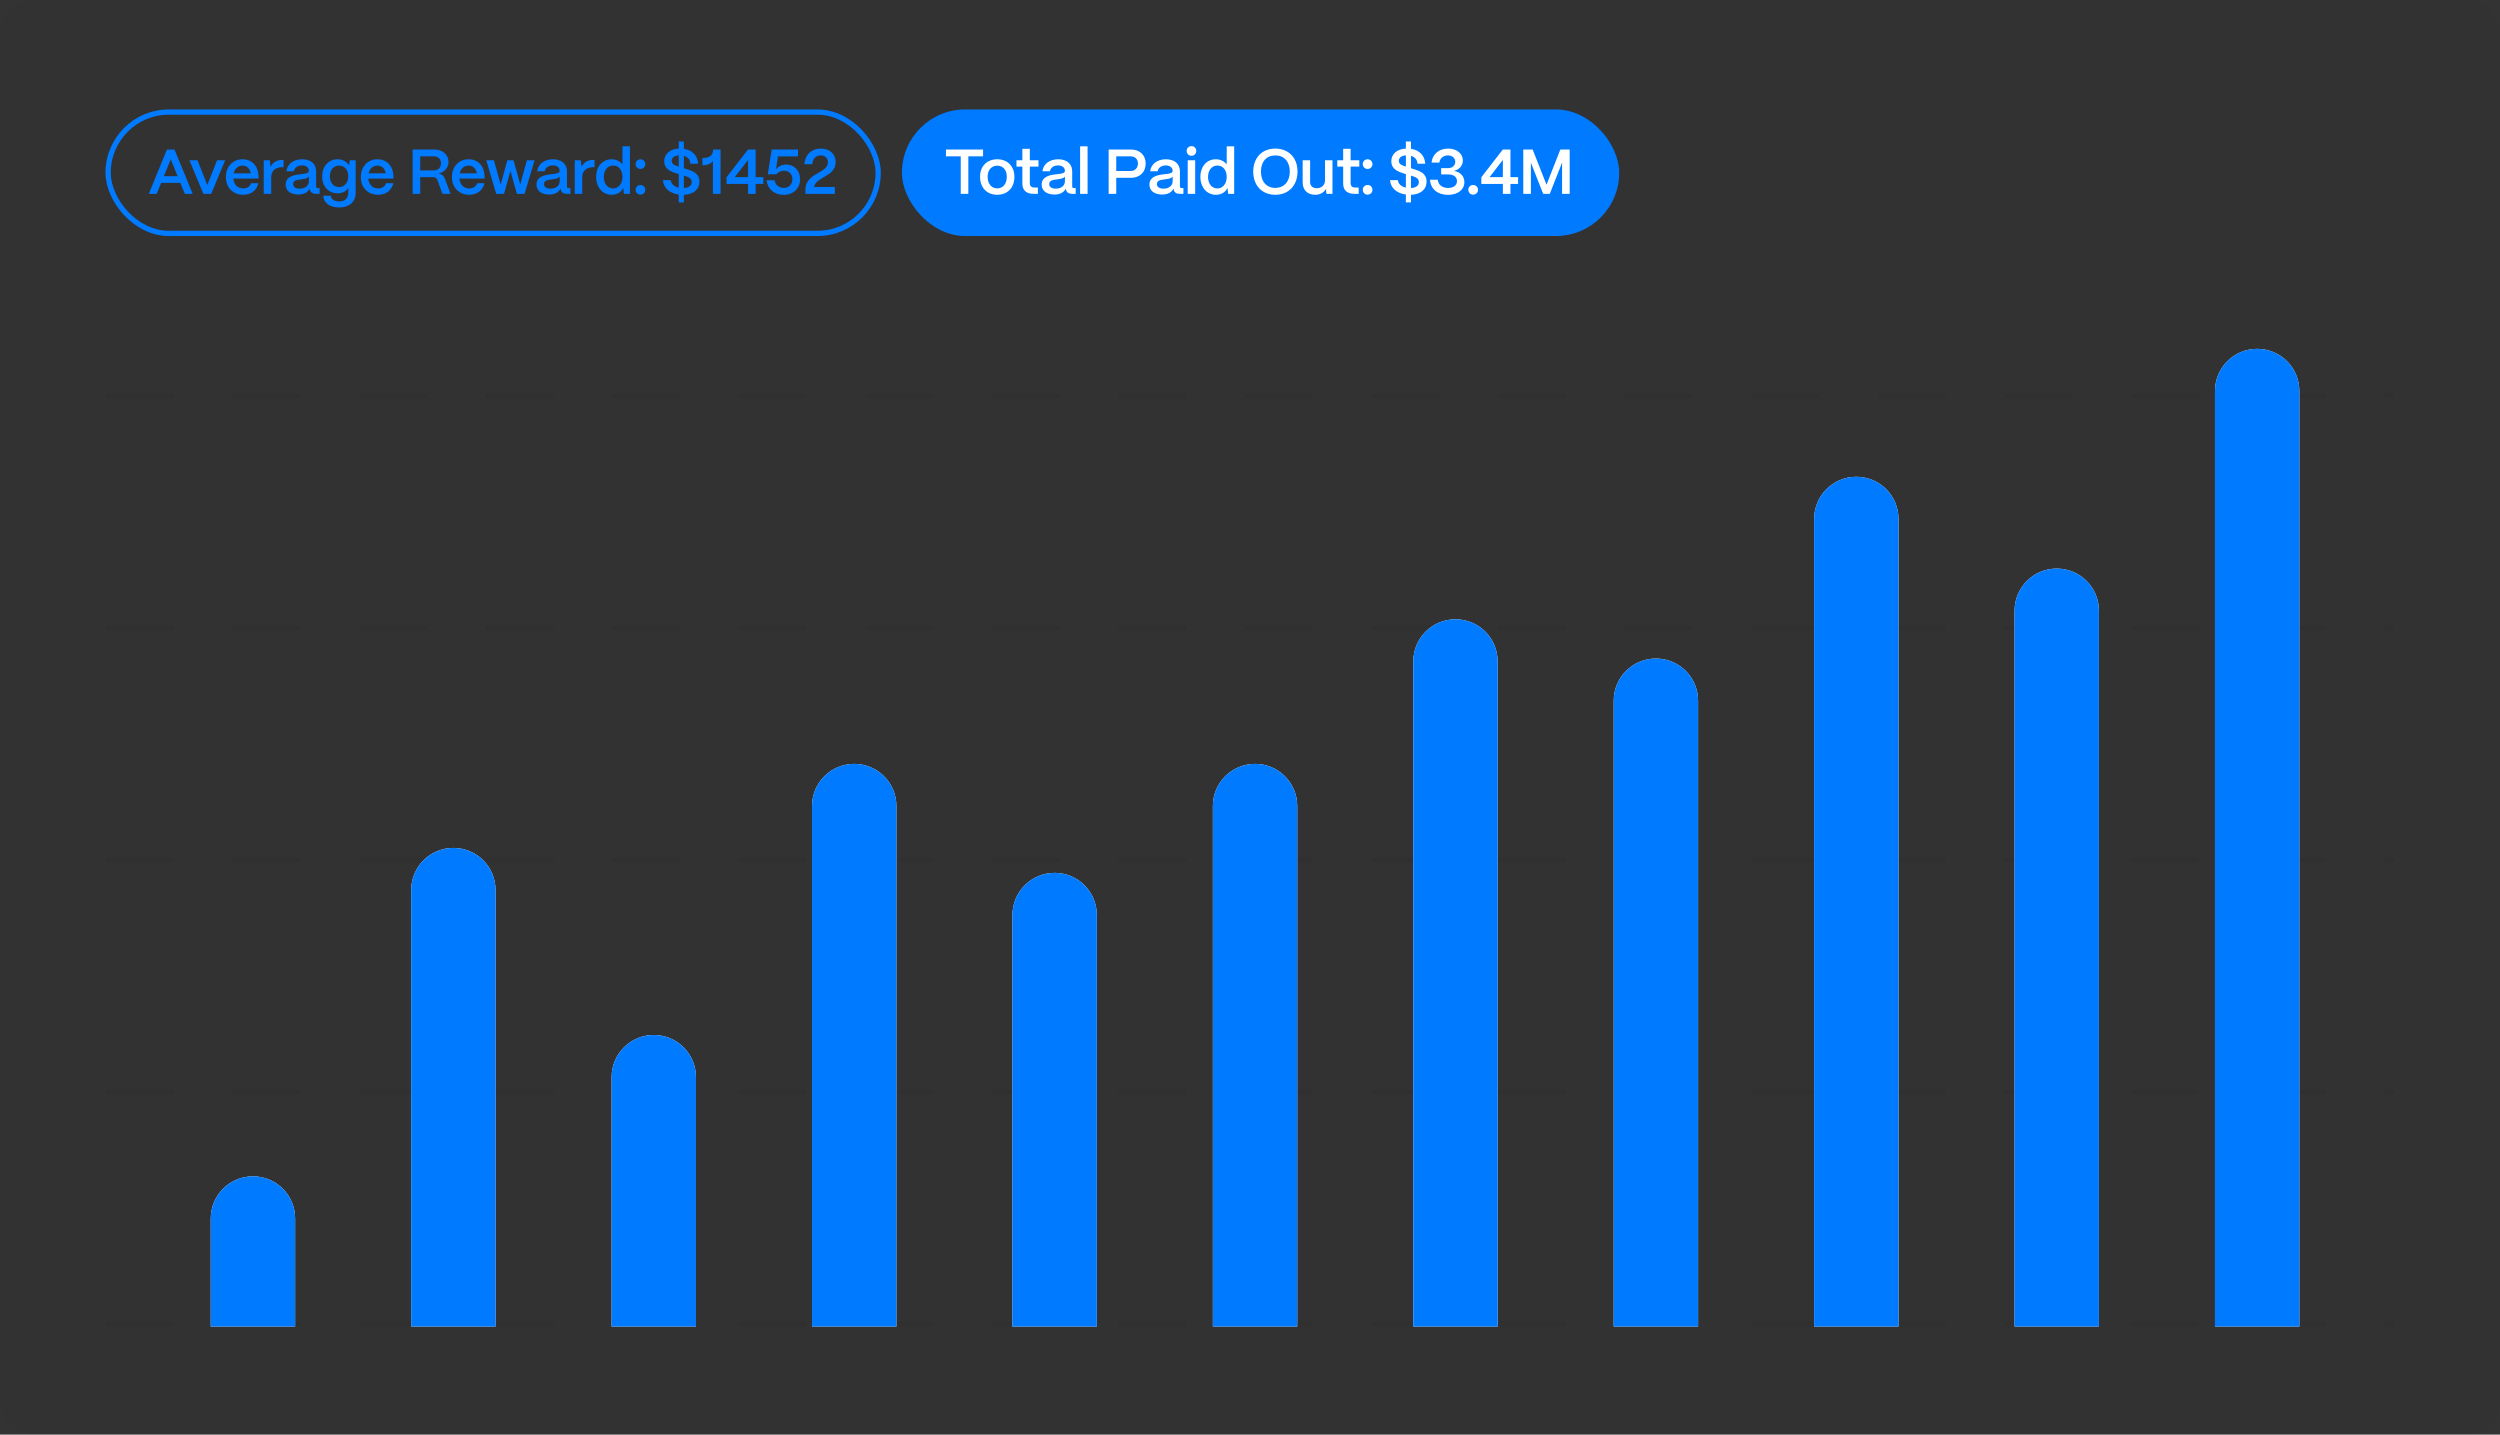 <svg width="474" height="272" viewBox="0 0 474 272" fill="none" xmlns="http://www.w3.org/2000/svg">
<rect x="0" y="0" width="474" height="272" fill="#333333" stroke="none"/>
<rect width="474" height="272" rx="6" fill="#20242B" fill-opacity="0.02"/>
<line x1="20.5" y1="74.997" x2="453.5" y2="74.997" stroke="#20242B" stroke-opacity="0.1" stroke-linecap="round" stroke-dasharray="12 12"/>
<line x1="20.5" y1="118.997" x2="453.5" y2="118.997" stroke="#20242B" stroke-opacity="0.1" stroke-linecap="round" stroke-dasharray="12 12"/>
<line x1="20.5" y1="162.997" x2="453.5" y2="162.997" stroke="#20242B" stroke-opacity="0.1" stroke-linecap="round" stroke-dasharray="12 12"/>
<line x1="20.5" y1="206.997" x2="453.5" y2="206.997" stroke="#20242B" stroke-opacity="0.1" stroke-linecap="round" stroke-dasharray="12 12"/>
<line x1="20.5" y1="250.997" x2="453.5" y2="250.997" stroke="#20242B" stroke-opacity="0.1" stroke-linecap="round" stroke-dasharray="12 12"/>
<path d="M39.959 231.032C39.959 226.614 43.541 223.032 47.959 223.032C52.377 223.032 55.959 226.614 55.959 231.032V251.508H39.959V231.032Z" fill="#F5F5F7"/>
<path d="M39.959 231.032C39.959 226.614 43.541 223.032 47.959 223.032C52.377 223.032 55.959 226.614 55.959 231.032V251.508H39.959V231.032Z" fill="#007AFF"/>
<path d="M77.959 168.766C77.959 164.347 81.541 160.766 85.959 160.766C90.377 160.766 93.959 164.347 93.959 168.766V251.508H77.959V168.766Z" fill="#F5F5F7"/>
<path d="M77.959 168.766C77.959 164.347 81.541 160.766 85.959 160.766C90.377 160.766 93.959 164.347 93.959 168.766V251.508H77.959V168.766Z" fill="#007AFF"/>
<path d="M115.959 204.234C115.959 199.816 119.541 196.234 123.959 196.234C128.377 196.234 131.959 199.816 131.959 204.234V251.508H115.959V204.234Z" fill="#F5F5F7"/>
<path d="M115.959 204.234C115.959 199.816 119.541 196.234 123.959 196.234C128.377 196.234 131.959 199.816 131.959 204.234V251.508H115.959V204.234Z" fill="#007AFF"/>
<path d="M153.959 152.833C153.959 148.415 157.541 144.833 161.959 144.833C166.377 144.833 169.959 148.415 169.959 152.833V251.508H153.959V152.833Z" fill="#F5F5F7"/>
<path d="M153.959 152.833C153.959 148.415 157.541 144.833 161.959 144.833C166.377 144.833 169.959 148.415 169.959 152.833V251.508H153.959V152.833Z" fill="#007AFF"/>
<path d="M191.959 173.495C191.959 169.077 195.541 165.495 199.959 165.495C204.377 165.495 207.959 169.077 207.959 173.495V251.508H191.959V173.495Z" fill="#F5F5F7"/>
<path d="M191.959 173.495C191.959 169.077 195.541 165.495 199.959 165.495C204.377 165.495 207.959 169.077 207.959 173.495V251.508H191.959V173.495Z" fill="#007AFF"/>
<path d="M229.959 152.833C229.959 148.415 233.541 144.833 237.959 144.833C242.377 144.833 245.959 148.415 245.959 152.833V251.508H229.959V152.833Z" fill="#F5F5F7"/>
<path d="M229.959 152.833C229.959 148.415 233.541 144.833 237.959 144.833C242.377 144.833 245.959 148.415 245.959 152.833V251.508H229.959V152.833Z" fill="#007AFF"/>
<path d="M267.959 125.416C267.959 120.997 271.541 117.416 275.959 117.416C280.377 117.416 283.959 120.997 283.959 125.416V251.508H267.959V125.416Z" fill="#F5F5F7"/>
<path d="M267.959 125.416C267.959 120.997 271.541 117.416 275.959 117.416C280.377 117.416 283.959 120.997 283.959 125.416V251.508H267.959V125.416Z" fill="#007AFF"/>
<path d="M305.959 132.858C305.959 128.44 309.541 124.858 313.959 124.858C318.377 124.858 321.959 128.44 321.959 132.858V251.508H305.959V132.858Z" fill="#F5F5F7"/>
<path d="M305.959 132.858C305.959 128.44 309.541 124.858 313.959 124.858C318.377 124.858 321.959 128.44 321.959 132.858V251.508H305.959V132.858Z" fill="#007AFF"/>
<path d="M343.959 98.398C343.959 93.98 347.541 90.398 351.959 90.398C356.377 90.398 359.959 93.98 359.959 98.398V251.508H343.959V98.398Z" fill="#F5F5F7"/>
<path d="M343.959 98.398C343.959 93.98 347.541 90.398 351.959 90.398C356.377 90.398 359.959 93.98 359.959 98.398V251.508H343.959V98.398Z" fill="#007AFF"/>
<path d="M381.959 115.8C381.959 111.382 385.541 107.8 389.959 107.8C394.377 107.8 397.959 111.382 397.959 115.8V251.508H381.959V115.8Z" fill="#F5F5F7"/>
<path d="M381.959 115.8C381.959 111.382 385.541 107.8 389.959 107.8C394.377 107.8 397.959 111.382 397.959 115.8V251.508H381.959V115.8Z" fill="#007AFF"/>
<path d="M419.959 74.139C419.959 69.72 423.541 66.139 427.959 66.139C432.377 66.139 435.959 69.72 435.959 74.139V251.508H419.959V74.139Z" fill="#F5F5F7"/>
<path d="M419.959 74.139C419.959 69.72 423.541 66.139 427.959 66.139C432.377 66.139 435.959 69.72 435.959 74.139V251.508H419.959V74.139Z" fill="#007AFF"/>
<rect x="20.5" y="21.25" width="146" height="23" rx="11.5" stroke="#007AFF"/>
<path d="M29.704 36.751H28.216L31.648 28.351H33.088L36.532 36.751H35.044L34.192 34.675H30.556L29.704 36.751ZM32.38 30.21L31.072 33.403H33.676L32.38 30.21ZM40.039 36.751H38.563L35.911 30.39H37.447L39.307 35.083L41.155 30.39H42.691L40.039 36.751ZM46.104 36.931C44.16 36.931 42.828 35.538 42.828 33.594C42.828 31.494 44.208 30.198 45.984 30.198C47.784 30.198 48.984 31.459 49.02 33.523V33.858H44.244C44.34 34.974 45.036 35.73 46.116 35.73C46.848 35.73 47.4 35.37 47.616 34.734H48.996C48.672 36.102 47.604 36.931 46.104 36.931ZM44.304 32.862H47.556C47.376 31.951 46.812 31.398 45.984 31.398C45.144 31.398 44.52 31.951 44.304 32.862ZM51.42 36.751H50.005V30.39H51.145L51.312 31.639C51.721 30.774 52.465 30.319 53.52 30.319H53.761V31.698H53.52C52.2 31.698 51.42 32.407 51.42 33.606V36.751ZM56.567 36.883C55.103 36.883 54.143 36.175 54.155 34.986C54.167 33.498 55.643 33.187 56.879 33.042C57.839 32.934 58.547 32.898 58.559 32.395C58.547 31.77 58.067 31.363 57.251 31.363C56.411 31.363 55.811 31.819 55.727 32.478H54.299C54.431 31.134 55.631 30.198 57.275 30.198C58.991 30.198 59.939 31.134 59.939 32.49V35.37C59.939 35.55 60.035 35.647 60.251 35.647H60.599V36.751H59.927C59.279 36.751 58.883 36.486 58.775 36.007C58.751 35.947 58.727 35.862 58.715 35.791C58.343 36.474 57.647 36.883 56.567 36.883ZM56.855 35.767C57.827 35.767 58.559 35.215 58.559 34.362V33.474C58.319 33.846 57.707 33.931 57.035 34.014C56.243 34.111 55.583 34.218 55.583 34.891C55.583 35.443 56.027 35.767 56.855 35.767ZM64.317 39.343C62.541 39.343 61.317 38.478 61.317 37.111H62.733C62.733 37.711 63.369 38.191 64.317 38.191C65.445 38.191 66.033 37.519 66.033 36.559V35.658C65.625 36.27 64.917 36.654 64.005 36.654C62.301 36.654 61.077 35.334 61.077 33.438C61.077 31.53 62.301 30.198 63.993 30.198C64.989 30.198 65.793 30.666 66.189 31.375L66.309 30.39H67.437V36.559C67.437 38.239 66.249 39.343 64.317 39.343ZM64.281 35.467C65.313 35.467 66.033 34.627 66.033 33.426C66.033 32.227 65.313 31.398 64.281 31.398C63.249 31.398 62.541 32.227 62.541 33.438C62.541 34.639 63.249 35.467 64.281 35.467ZM71.686 36.931C69.742 36.931 68.41 35.538 68.41 33.594C68.41 31.494 69.79 30.198 71.566 30.198C73.366 30.198 74.566 31.459 74.602 33.523V33.858H69.826C69.922 34.974 70.618 35.73 71.698 35.73C72.43 35.73 72.982 35.37 73.198 34.734H74.578C74.254 36.102 73.186 36.931 71.686 36.931ZM69.886 32.862H73.138C72.958 31.951 72.394 31.398 71.566 31.398C70.726 31.398 70.102 31.951 69.886 32.862ZM79.676 36.751H78.236V28.351H82.34C83.936 28.351 85.04 29.323 85.04 30.727C85.04 31.759 84.308 32.611 83.192 32.898C83.744 33.007 84.14 33.343 84.344 33.858L85.424 36.751H83.888L82.916 34.099C82.796 33.763 82.52 33.583 82.136 33.583H79.676V36.751ZM79.676 29.646V32.31H82.268C83.156 32.31 83.612 31.674 83.612 30.942C83.612 30.174 83.084 29.646 82.268 29.646H79.676ZM88.963 36.931C87.019 36.931 85.687 35.538 85.687 33.594C85.687 31.494 87.067 30.198 88.843 30.198C90.643 30.198 91.843 31.459 91.879 33.523V33.858H87.103C87.199 34.974 87.895 35.73 88.975 35.73C89.707 35.73 90.259 35.37 90.475 34.734H91.855C91.531 36.102 90.463 36.931 88.963 36.931ZM87.163 32.862H90.415C90.235 31.951 89.671 31.398 88.843 31.398C88.003 31.398 87.379 31.951 87.163 32.862ZM95.566 36.751H94.078L92.194 30.39H93.646L94.93 34.998L96.19 30.39H97.366L98.638 34.95L99.898 30.39H101.35L99.466 36.751H98.002L96.778 32.407L95.566 36.751ZM104.125 36.883C102.661 36.883 101.701 36.175 101.713 34.986C101.725 33.498 103.201 33.187 104.437 33.042C105.397 32.934 106.105 32.898 106.117 32.395C106.105 31.77 105.625 31.363 104.809 31.363C103.969 31.363 103.369 31.819 103.285 32.478H101.857C101.989 31.134 103.189 30.198 104.833 30.198C106.549 30.198 107.497 31.134 107.497 32.49V35.37C107.497 35.55 107.593 35.647 107.809 35.647H108.157V36.751H107.485C106.837 36.751 106.441 36.486 106.333 36.007C106.309 35.947 106.285 35.862 106.273 35.791C105.901 36.474 105.205 36.883 104.125 36.883ZM104.413 35.767C105.385 35.767 106.117 35.215 106.117 34.362V33.474C105.877 33.846 105.265 33.931 104.593 34.014C103.801 34.111 103.141 34.218 103.141 34.891C103.141 35.443 103.585 35.767 104.413 35.767ZM110.387 36.751H108.971V30.39H110.111L110.279 31.639C110.687 30.774 111.431 30.319 112.487 30.319H112.727V31.698H112.487C111.167 31.698 110.387 32.407 110.387 33.606V36.751ZM115.979 36.931C114.263 36.931 113.027 35.538 113.027 33.535C113.027 31.567 114.239 30.198 115.931 30.198C116.831 30.198 117.575 30.57 118.019 31.171V27.75H119.435V36.751H118.295L118.163 35.623C117.803 36.426 117.011 36.931 115.979 36.931ZM116.243 35.73C117.287 35.73 118.019 34.819 118.019 33.523C118.019 32.263 117.299 31.387 116.267 31.387C115.211 31.387 114.479 32.275 114.479 33.547C114.479 34.831 115.199 35.73 116.243 35.73ZM121.426 32.035C120.91 32.035 120.514 31.639 120.514 31.11C120.514 30.595 120.91 30.198 121.426 30.198C121.954 30.198 122.35 30.595 122.35 31.11C122.35 31.639 121.954 32.035 121.426 32.035ZM121.426 36.907C120.91 36.907 120.514 36.511 120.514 35.983C120.514 35.467 120.91 35.071 121.426 35.071C121.954 35.071 122.35 35.467 122.35 35.983C122.35 36.511 121.954 36.907 121.426 36.907ZM132.614 34.447C132.614 35.922 131.474 36.87 129.662 36.931V38.37H128.69V36.883C126.926 36.642 125.786 35.623 125.69 34.158H127.166C127.274 34.879 127.814 35.383 128.69 35.575V33.007L128.45 32.934C127.466 32.635 125.93 32.203 125.93 30.558C125.93 29.238 126.974 28.255 128.69 28.171V26.826H129.662V28.218C131.27 28.459 132.266 29.491 132.362 31.038H130.898C130.85 30.306 130.43 29.767 129.662 29.55V31.902L130.178 32.059C131.366 32.431 132.614 32.862 132.614 34.447ZM127.358 30.486C127.358 31.159 127.97 31.363 128.69 31.59V29.454C127.874 29.515 127.358 29.887 127.358 30.486ZM129.662 33.294V35.647C130.634 35.599 131.15 35.191 131.15 34.519C131.15 33.858 130.634 33.594 129.818 33.343L129.662 33.294ZM136.613 36.751H135.173V30.498C134.777 31.05 134.141 31.338 133.277 31.338H133.181V29.959H133.277C134.525 29.959 135.185 29.442 135.185 28.471V28.351H136.613V36.751ZM143.271 36.751H141.831V34.879H137.751V33.606L141.819 28.351H143.271V33.583H144.723V34.879H143.271V36.751ZM141.831 30.319L139.311 33.583H141.831V30.319ZM148.597 36.943C146.845 36.943 145.549 35.886 145.333 34.182H146.857C146.989 35.059 147.697 35.623 148.609 35.623C149.629 35.623 150.241 34.903 150.241 33.99C150.241 33.102 149.641 32.37 148.633 32.37C148.081 32.37 147.613 32.587 147.181 33.042H145.573L146.317 28.351H151.309V29.659H147.505L147.133 32.047C147.589 31.543 148.249 31.195 149.077 31.195C150.613 31.195 151.693 32.346 151.693 33.978C151.693 35.73 150.433 36.943 148.597 36.943ZM158.442 30.727C158.442 33.498 154.686 33.498 154.338 35.455H158.286V36.751H152.706V35.959C152.706 32.742 156.978 32.898 156.978 30.774C156.978 29.994 156.438 29.466 155.61 29.466C154.734 29.466 154.05 30.055 154.026 31.134H152.514C152.646 29.238 153.942 28.171 155.634 28.171C157.314 28.171 158.442 29.203 158.442 30.727Z" fill="#007AFF"/>
<rect x="171" y="20.75" width="136" height="24" rx="12" fill="#007AFF"/>
<path d="M183.596 36.751H182.156V29.646H179.348V28.351H186.392V29.646H183.596V36.751ZM189.079 36.931C187.015 36.931 185.815 35.478 185.815 33.511C185.815 31.434 187.219 30.198 189.079 30.198C191.131 30.198 192.331 31.639 192.331 33.511C192.331 35.658 190.975 36.931 189.079 36.931ZM189.079 35.718C190.219 35.718 190.891 34.782 190.891 33.511C190.891 32.251 190.183 31.41 189.079 31.41C187.975 31.41 187.255 32.251 187.255 33.511C187.255 34.903 188.035 35.718 189.079 35.718ZM196.78 36.751H195.964C194.584 36.751 193.84 36.066 193.84 34.806V31.59H192.724V30.39H193.84V28.218H195.256V30.39H196.9V31.59H195.256V34.711C195.256 35.251 195.532 35.55 196.06 35.55H196.78V36.751ZM199.917 36.883C198.453 36.883 197.493 36.175 197.505 34.986C197.517 33.498 198.993 33.187 200.229 33.042C201.189 32.934 201.897 32.898 201.909 32.395C201.897 31.77 201.417 31.363 200.601 31.363C199.761 31.363 199.161 31.819 199.077 32.478H197.649C197.781 31.134 198.981 30.198 200.625 30.198C202.341 30.198 203.289 31.134 203.289 32.49V35.37C203.289 35.55 203.385 35.647 203.601 35.647H203.949V36.751H203.277C202.629 36.751 202.233 36.486 202.125 36.007C202.101 35.947 202.077 35.862 202.065 35.791C201.693 36.474 200.997 36.883 199.917 36.883ZM200.205 35.767C201.177 35.767 201.909 35.215 201.909 34.362V33.474C201.669 33.846 201.057 33.931 200.385 34.014C199.593 34.111 198.933 34.218 198.933 34.891C198.933 35.443 199.377 35.767 200.205 35.767ZM206.203 36.751H204.787V27.75H206.203V36.751ZM211.639 36.751H210.199V28.351H214.459C216.175 28.351 217.219 29.491 217.219 30.991C217.219 32.682 216.043 33.715 214.459 33.715H211.639V36.751ZM211.639 29.646V32.419H214.387C215.287 32.419 215.755 31.747 215.755 30.991C215.755 30.198 215.215 29.646 214.387 29.646H211.639ZM220.343 36.883C218.879 36.883 217.919 36.175 217.931 34.986C217.943 33.498 219.419 33.187 220.655 33.042C221.615 32.934 222.323 32.898 222.335 32.395C222.323 31.77 221.843 31.363 221.027 31.363C220.187 31.363 219.587 31.819 219.503 32.478H218.075C218.207 31.134 219.407 30.198 221.051 30.198C222.767 30.198 223.715 31.134 223.715 32.49V35.37C223.715 35.55 223.811 35.647 224.027 35.647H224.375V36.751H223.703C223.055 36.751 222.659 36.486 222.551 36.007C222.527 35.947 222.503 35.862 222.491 35.791C222.119 36.474 221.423 36.883 220.343 36.883ZM220.631 35.767C221.603 35.767 222.335 35.215 222.335 34.362V33.474C222.095 33.846 221.483 33.931 220.811 34.014C220.019 34.111 219.359 34.218 219.359 34.891C219.359 35.443 219.803 35.767 220.631 35.767ZM225.898 29.538C225.382 29.538 224.986 29.131 224.986 28.614C224.986 28.099 225.382 27.703 225.898 27.703C226.426 27.703 226.81 28.099 226.81 28.614C226.81 29.131 226.426 29.538 225.898 29.538ZM226.606 36.751H225.19V30.39H226.606V36.751ZM230.545 36.931C228.829 36.931 227.593 35.538 227.593 33.535C227.593 31.567 228.805 30.198 230.497 30.198C231.397 30.198 232.141 30.57 232.585 31.171V27.75H234.001V36.751H232.861L232.729 35.623C232.369 36.426 231.577 36.931 230.545 36.931ZM230.809 35.73C231.853 35.73 232.585 34.819 232.585 33.523C232.585 32.263 231.865 31.387 230.833 31.387C229.777 31.387 229.045 32.275 229.045 33.547C229.045 34.831 229.765 35.73 230.809 35.73ZM241.798 36.931C239.314 36.931 237.61 35.203 237.61 32.526C237.61 29.983 239.218 28.171 241.798 28.171C244.294 28.171 246.01 29.887 246.01 32.526C246.01 35.094 244.39 36.931 241.798 36.931ZM241.798 35.623C243.478 35.623 244.546 34.422 244.546 32.526C244.546 30.654 243.478 29.466 241.798 29.466C240.13 29.466 239.074 30.654 239.074 32.526C239.074 34.422 240.13 35.623 241.798 35.623ZM249.372 36.931C247.86 36.931 246.984 35.983 246.984 34.602V30.39H248.4V34.542C248.4 35.263 248.904 35.682 249.66 35.682C250.632 35.682 251.208 35.047 251.22 34.23V30.39H252.636V36.751H251.496L251.388 35.827C251.016 36.511 250.26 36.931 249.372 36.931ZM257.605 36.751H256.789C255.409 36.751 254.665 36.066 254.665 34.806V31.59H253.549V30.39H254.665V28.218H256.081V30.39H257.725V31.59H256.081V34.711C256.081 35.251 256.357 35.55 256.885 35.55H257.605V36.751ZM259.29 32.035C258.774 32.035 258.378 31.639 258.378 31.11C258.378 30.595 258.774 30.198 259.29 30.198C259.818 30.198 260.214 30.595 260.214 31.11C260.214 31.639 259.818 32.035 259.29 32.035ZM259.29 36.907C258.774 36.907 258.378 36.511 258.378 35.983C258.378 35.467 258.774 35.071 259.29 35.071C259.818 35.071 260.214 35.467 260.214 35.983C260.214 36.511 259.818 36.907 259.29 36.907ZM270.477 34.447C270.477 35.922 269.337 36.87 267.525 36.931V38.37H266.553V36.883C264.789 36.642 263.649 35.623 263.553 34.158H265.029C265.137 34.879 265.677 35.383 266.553 35.575V33.007L266.313 32.934C265.329 32.635 263.793 32.203 263.793 30.558C263.793 29.238 264.837 28.255 266.553 28.171V26.826H267.525V28.218C269.133 28.459 270.129 29.491 270.225 31.038H268.761C268.713 30.306 268.293 29.767 267.525 29.55V31.902L268.041 32.059C269.229 32.431 270.477 32.862 270.477 34.447ZM265.221 30.486C265.221 31.159 265.833 31.363 266.553 31.59V29.454C265.737 29.515 265.221 29.887 265.221 30.486ZM267.525 33.294V35.647C268.497 35.599 269.013 35.191 269.013 34.519C269.013 33.858 268.497 33.594 267.681 33.343L267.525 33.294ZM274.561 36.943C272.581 36.943 271.225 35.85 271.129 34.075H272.605C272.689 35.047 273.445 35.635 274.561 35.635C275.593 35.635 276.241 35.118 276.241 34.327C276.241 33.547 275.605 33.066 274.549 33.066H273.241V31.878H274.549C275.401 31.878 275.917 31.338 275.917 30.678C275.917 29.983 275.353 29.466 274.513 29.466C273.661 29.466 273.013 30.006 272.905 30.834H271.417C271.585 29.227 272.833 28.171 274.561 28.171C276.193 28.171 277.357 29.107 277.357 30.415C277.357 31.41 276.673 32.178 275.665 32.395C276.901 32.623 277.645 33.414 277.645 34.531C277.645 35.959 276.421 36.943 274.561 36.943ZM279.306 36.907C278.79 36.907 278.394 36.511 278.394 35.983C278.394 35.467 278.79 35.071 279.306 35.071C279.834 35.071 280.23 35.467 280.23 35.983C280.23 36.511 279.834 36.907 279.306 36.907ZM286.382 36.751H284.942V34.879H280.862V33.606L284.93 28.351H286.382V33.583H287.834V34.879H286.382V36.751ZM284.942 30.319L282.422 33.583H284.942V30.319ZM290.256 36.751H288.816V28.351H290.592L293.22 35.023L295.836 28.351H297.612V36.751H296.172V30.834L293.844 36.751H292.584L290.256 30.846V36.751Z" fill="white"/>
</svg>
